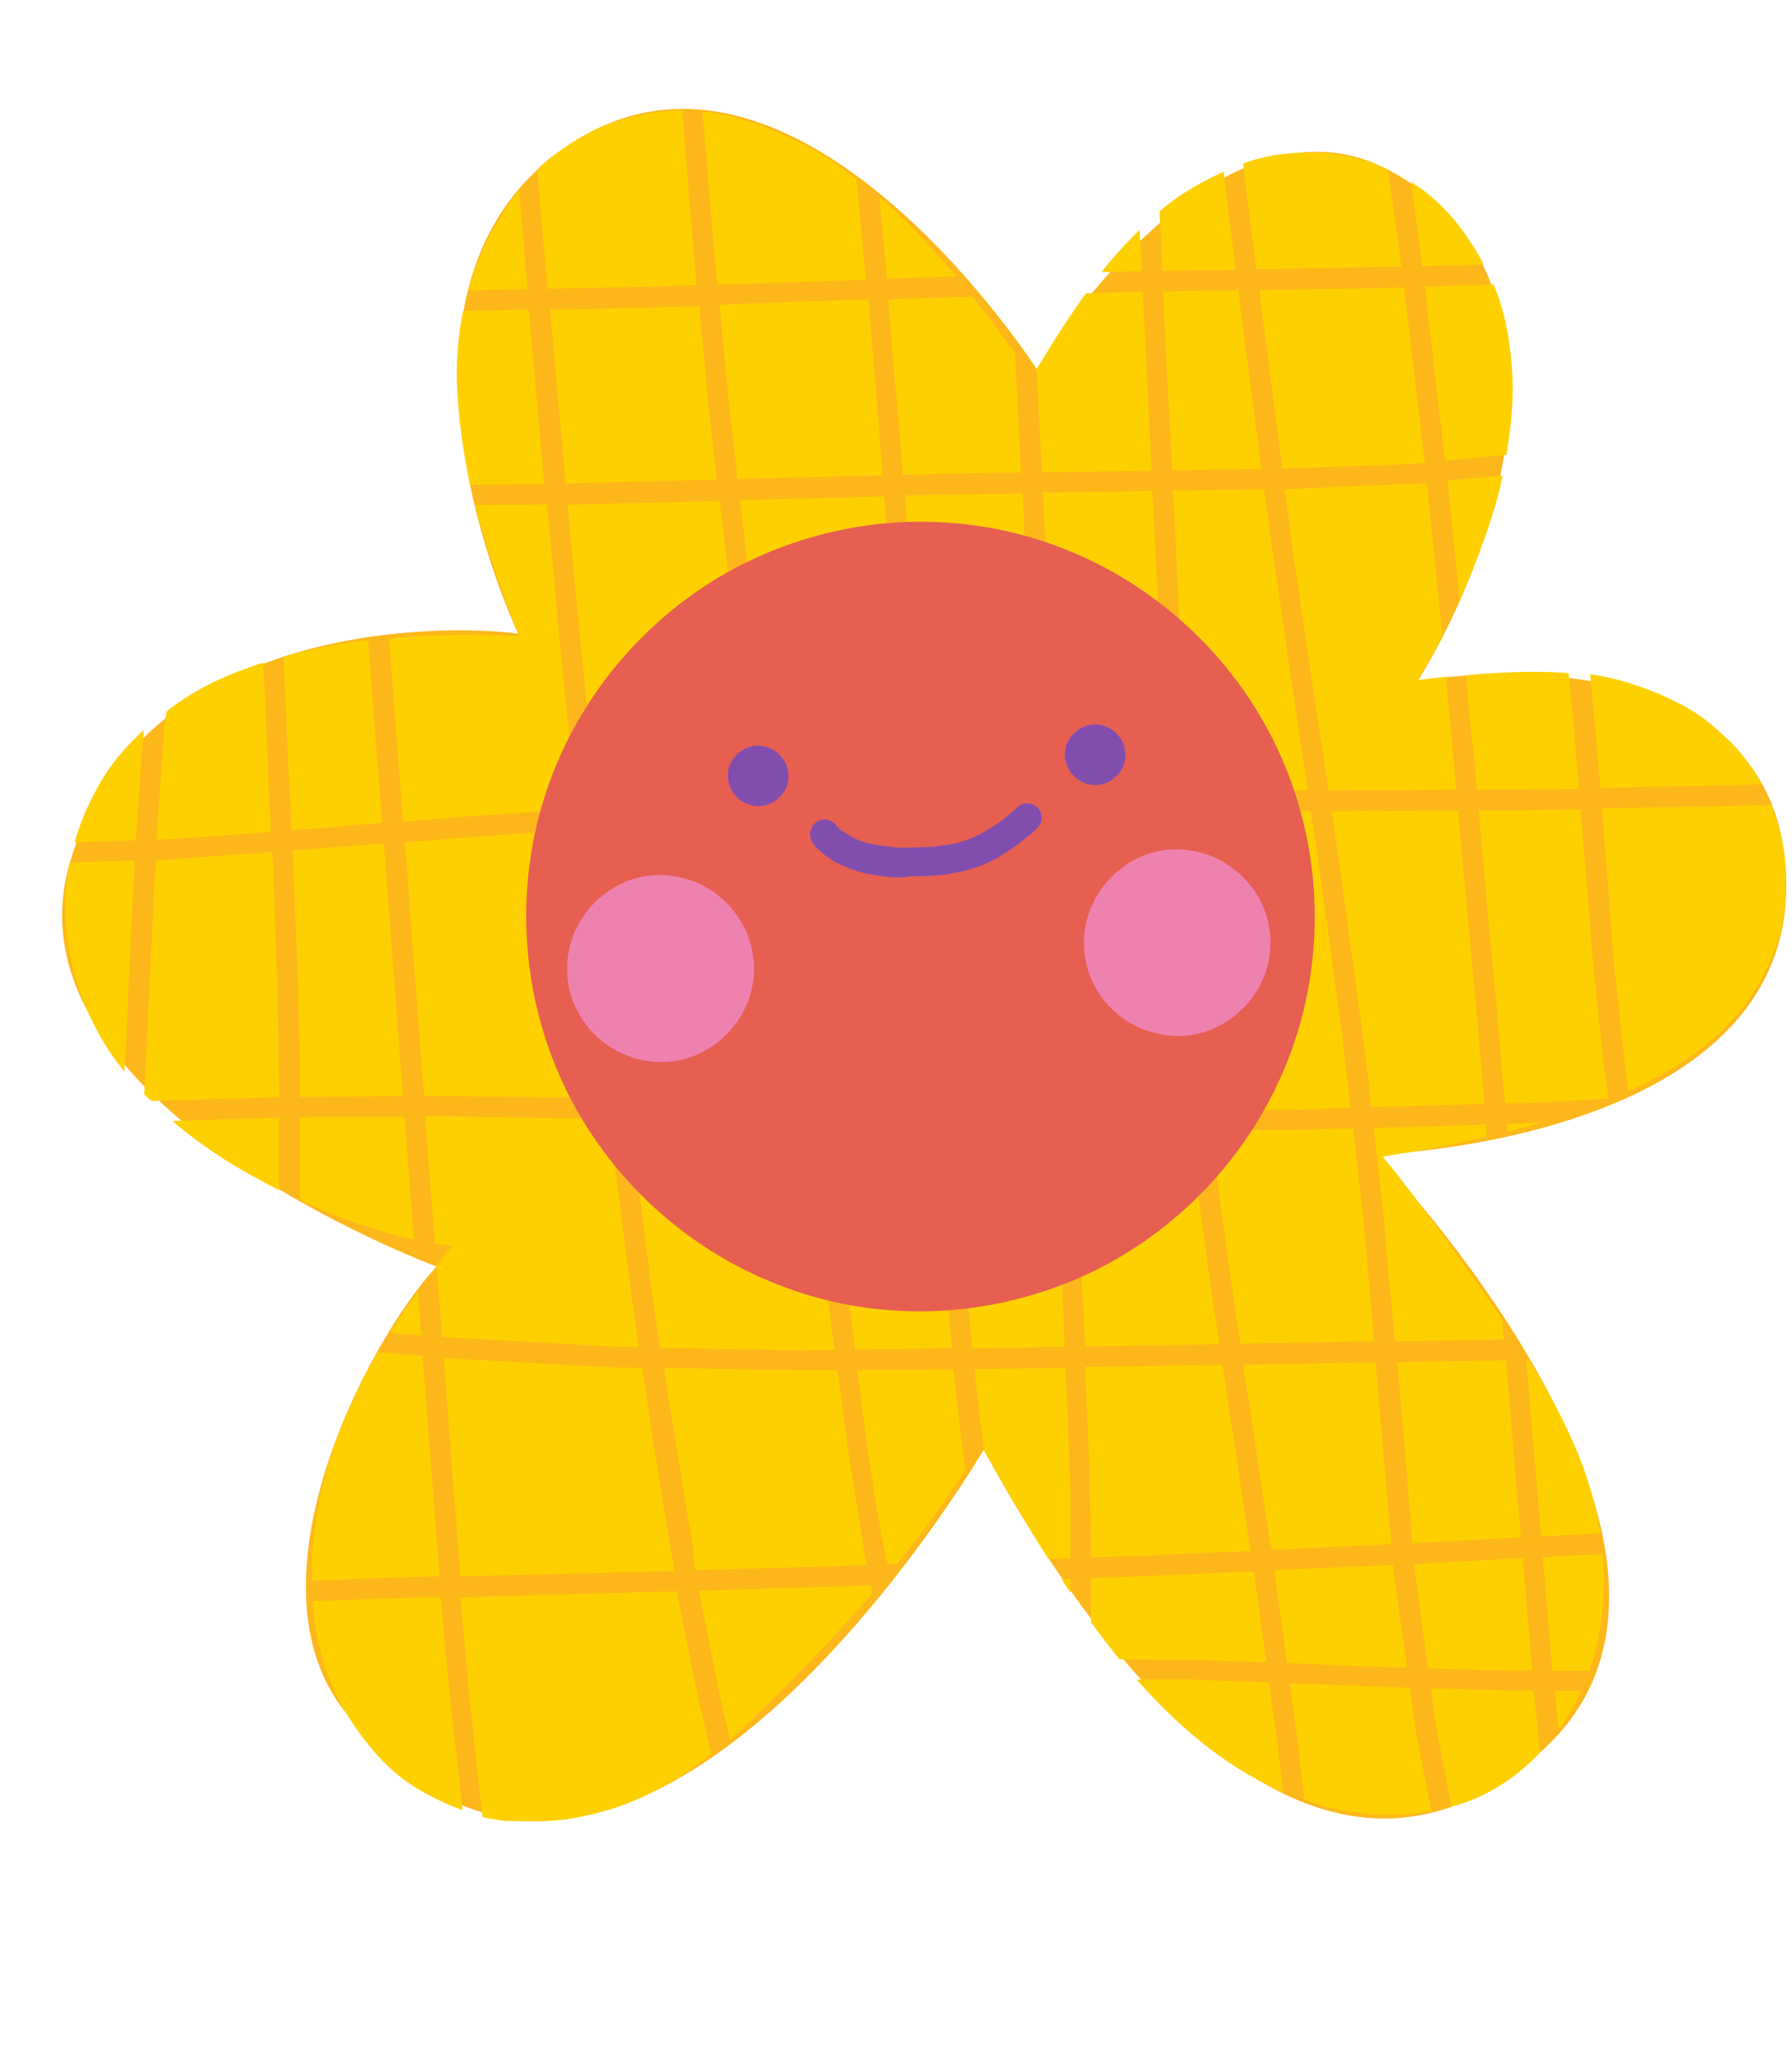 <?xml version="1.0" encoding="UTF-8"?><svg xmlns="http://www.w3.org/2000/svg" xmlns:xlink="http://www.w3.org/1999/xlink" height="497.0" preserveAspectRatio="xMidYMid meet" version="1.0" viewBox="-15.0 -26.3 432.3 497.0" width="432.3" zoomAndPan="magnify"><g id="change1_1"><path d="M110,126.5c0,0-40.4-84.8,13.7-118.8s111.4,55,111.4,55s42.5-70.4,84.9-48s32.9,80.8,7.1,123.1 c0,0,87.4-14.6,88.8,48.2c1.4,62.8-98.8,66.1-98.8,66.1s93.1,96.9,39.4,144.2s-105.9-21-134.2-73c0,0-86.3,147.4-153.8,63.5 c-25.2-31.3,4.7-89.1,21.8-107.7c0,0-105.3-39-88.5-97.2S91.7,124,110,126.5z" fill="#FDB71A"/></g><g id="change2_1"><path d="M348.6,244.7c0.8,0,1.7-0.1,2.5-0.1c1.6-0.1,3.3-0.1,4.9-0.2c0.3,0,0.5,0,0.8,0c-2.7,0.8-5.3,1.5-8,2.2 C348.7,246,348.6,245.3,348.6,244.7z M366.9,174.7c-0.2-2-0.3-3.9-0.5-5.9c0,0,0,0,0,0L366.9,174.7z M243.3,357.8c0-1.1,0-2.3,0-3.4 c-0.7,0-1.5,0.1-2.2,0.1C241.8,355.6,242.5,356.7,243.3,357.8z M236.3,188.2c-0.3-6.1-0.6-12.2-0.9-18.4c0,0,0,0,0,0 C235.7,175.9,236,182,236.3,188.2z M150.3,9.3c-0.2-3-0.5-6-0.7-9.1c0,0,0,0-0.1,0C149.8,3.3,150,6.3,150.3,9.3z M86.6,295.7 c-0.3-3.5-0.5-7.1-0.8-10.6c-2.3,3.2-4.6,6.6-6.7,10C81.6,295.3,84.1,295.5,86.6,295.7z M128.9,168.3c1.4-0.1,2.8-0.2,4.2-0.3 l13-0.6l12.3-0.6l5-0.2l5.3-0.3c-1-6.5-2-12.9-3-19.4c-0.4-2.5-0.7-5-1.1-7.4l-0.4-2.9l-1.6-11.4l-1.6-11.4l-0.4-2.8l-0.4-2.8 c-0.1-0.8-0.2-1.7-0.3-2.5c0-0.4-0.1-0.8-0.1-1.2c-0.4-3.3-0.8-6.7-1.2-10c-12.2,0.3-24.4,0.6-36.7,0.9c2.1,22.3,4.2,44.2,5.9,60.8 C128,160.1,128.4,164.2,128.9,168.3C128.9,168.3,128.9,168.3,128.9,168.3z M98.5,90.6l5.5-0.1c1.2,0,2.4,0,3.6,0 c2.7,0,5.4,0,8.1-0.1l0.3,0l0.3,0c-0.3-2.9-0.5-5.8-0.8-8.8l-1.2-13.5l-1.2-13.5l-0.3-3.2l-0.3-3.1l-3.7,0.1l-3.7,0.1 c-1.5,0-3.1,0.1-4.6,0.1c-1.3,0-2.6,0.1-3.8,0.1C95.4,55,95,61.4,95.3,67.8C95.7,75.3,96.7,82.7,98.5,90.6 C98.5,90.6,98.5,90.6,98.5,90.6z M121.3,90.3l7.2-0.2l7-0.2c7.5-0.2,14.9-0.4,22.4-0.6l-0.4-3.6l-0.4-3.6c-0.1-1.2-0.3-2.4-0.4-3.6 c-0.3-2.7-0.7-5.4-0.9-8.1l-0.9-9.5l-0.9-9.8c-0.1-1.2-0.2-2.4-0.3-3.6c-6.7,0.2-12.3,0.4-17.5,0.5l-18.1,0.4l-0.4,0 c1.2,13,2.3,25.9,3.5,38.9l0.1,1.6L121.3,90.3C121.3,90.3,121.3,90.3,121.3,90.3z M117.1,43.3l25.8-0.5c1.1,0,2.1-0.1,3.2-0.1 l1.6-0.1c1.8-0.1,3.6-0.1,5.4-0.2l-0.1-0.6c-0.2-2.3-0.4-4.6-0.6-6.9c-0.3-3.4-0.6-6.9-0.9-10.3c-0.1-1.7-0.3-3.3-0.4-5 c-0.5-6.4-1-12.8-1.6-19.3c-2.6,0-5.3,0.2-7.8,0.7c-4,0.8-8.8,1.8-13.2,4c-3.9,1.9-7.1,4-10.9,6.9c-1,0.8-2,1.7-3,2.6l0,0.4 l1.1,12.7c0.2,1.8,0.3,3.7,0.5,5.5C116.5,36.5,116.8,39.9,117.1,43.3C117.1,43.3,117.1,43.3,117.1,43.3z M98,43.7l1.4,0l12.8-0.3 l0-0.2l0-0.2l-1.8-21.6l-0.2-1.8c-2.3,2.9-4.4,6.2-6.4,9.7C101.3,33.8,99.4,38.6,98,43.7C97.9,43.7,97.9,43.7,98,43.7 C97.9,43.7,97.9,43.7,98,43.7z M158.1,42.3c1.1,0,2.2-0.1,3.3-0.1l0.9,0c9.3-0.3,18.6-0.6,27.8-0.9c1.3,0,2.5-0.1,3.8-0.1l-0.4-3.8 c-0.1-1.6-0.3-3.1-0.4-4.7c-0.5-5.2-1-10.5-1.5-15.8c-3.2-2.4-6.6-5-10.2-7c-9.6-5.3-18.6-8.4-26.9-9.3l1,12.1 c0.6,7.2,1.2,14.4,1.8,21.6C157.5,36.9,157.8,39.6,158.1,42.3C158.1,42.2,158.1,42.3,158.1,42.3z M162.9,89.2 c11.7-0.3,23.3-0.6,35-0.9l-0.3-4c-0.6-8.3-1.3-16.7-2-24.8c-0.3-4.1-0.7-8.2-1-12.4l-0.1-1.2c-5.2,0.2-10.3,0.3-15.5,0.5 c-3.4,0.1-6.8,0.2-10.2,0.4c-3.4,0.1-6.8,0.2-10.2,0.4l1,10.7l1,10.7c0.2,2.6,0.6,5.3,0.9,7.8l0.3,2.3l0.6,5.3L162.9,89.2 C162.9,89.2,162.9,89.2,162.9,89.2z M173.6,166.1l0.3,0l0.3,0c1,0,1.9-0.1,2.9-0.1c8.9-0.2,17.7-0.4,26.6-0.6l-0.3-4.4l-0.3-4.4 l-2.4-31.6l-2.4-31.6c0,0-0.1,0-0.1,0c-11.6,0.3-23.1,0.6-34.7,0.9l0.4,3.1l0.4,3.5l0.1,0.7c0.1,0.6,0.1,1.2,0.2,2l0,0.1 c0.2,1.4,0.3,2.9,0.5,4.3l0.8,6l0.7,5.2c0.9,6.7,1.9,13.3,2.8,20c0.2,1.7,0.5,3.5,0.7,5.2l0,0l0-0.1l0,0.1l0-0.1l0,0.3l3,19 L173.6,166.1C173.5,166,173.6,166.1,173.6,166.1z M131.5,238.5C131.5,238.5,131.5,238.5,131.5,238.5 C131.5,238.5,131.5,238.4,131.5,238.5c-0.4-4-0.9-7.9-1.3-11.8c-1.2-10.6-2.4-21.5-3.5-31.9l-0.7-6.5c-0.5-4.9-1-9.7-1.5-14.6 l-5.2,0.4l-10,0.7l-5.5,0.4c-4.4,0.3-8.8,0.6-13.1,1l-8,0.6c0.4,5,0.8,9.9,1.1,14.9l0,0.1c1.2,15.4,2.3,30.8,3.5,46.2l1.3,0 c1.1,0,2.3,0,3.4,0c0.6,0,1.1,0,1.7,0c2.2,0,4.4,0.1,6.7,0.1l3.4,0l0.6,0C113.3,238.2,122.4,238.4,131.5,238.5z M57.3,238.2 l12.5-0.1l12.4-0.1c-0.9-11.9-1.8-23.9-2.7-35.8c-0.6-8.4-1.3-16.7-1.9-25.1l-8,0.6l-8,0.6c-2,0.2-4,0.3-6,0.5l0.1,1.2l0,1.1 c0.2,5,0.4,10,0.6,15c0.1,2.5,0.2,5,0.3,7.5c0,0.7,0.1,1.5,0.1,2.2c0.1,1.5,0.1,3.1,0.2,4.6l0.1,4.9l0.1,4.9l0.2,7.2l0.1,7.4l0,1.6 L57.3,238.2C57.3,238.2,57.3,238.2,57.3,238.2z M21.5,239.2c0.2,0,0.4,0,0.6,0c1.9-0.1,3.9-0.2,5.8-0.2c0.7,0,1.4,0,2.1-0.1 c5.9-0.2,11.8-0.3,17.7-0.5c0.9,0,1.7-0.1,2.6-0.1l2.1-0.1l-0.2-10.4l-0.2-10.3c0-0.8,0-1.5,0-2.3c0-1.5,0-3-0.1-4.5l-0.4-9.9 c-0.1-2.2-0.2-4.4-0.2-6.7c-0.2-4.5-0.3-8.9-0.5-13.4c0-0.5,0-1-0.1-1.5l-0.4,0c-2,0.1-4,0.3-6,0.4l-8.2,0.6l-8.2,0.6l-5.3,0.4 c-0.1,1.7-0.2,3.4-0.3,5.2c-0.2,4.1-0.4,8.2-0.6,12.2c-0.1,2-0.2,3.9-0.3,5.9c-0.2,3.6-0.3,7.2-0.5,10.8l-0.3,5.5 c-0.3,5.6-0.5,11.2-0.8,16.8C20.3,238.1,20.9,238.6,21.5,239.2C21.5,239.2,21.5,239.2,21.5,239.2z M15,232.1 C15,232.1,15,232.1,15,232.1C15,232.1,15,232.1,15,232.1c0.1-1.7,0.2-3.3,0.3-5c0.2-3.8,0.4-7.6,0.5-11.4l0.2-4.8l0.1-1.2 c0.4-9.3,0.9-19,1.4-28.5c-5.2,0.1-10.5,0.3-15.7,0.5c-0.2,1.3-0.5,2.5-0.6,3.8c-0.7,5-0.6,10.1,0.2,15.3 C3,212.2,7.8,223.3,15,232.1L15,232.1C15,232.1,15,232.1,15,232.1z M3,176.8l0.4,0c4.8-0.1,9.6-0.3,14.4-0.5c0.2-3.9,0.4-8,0.8-12 c0.1-1.5,0.2-3,0.3-4.5c0.2-3.3,0.5-6.7,0.8-10.1c-3.8,3.5-6.9,7-9.4,10.9C7.1,165.7,4.6,171.1,3,176.8C3,176.8,3,176.8,3,176.8 C3,176.8,3,176.8,3,176.8z M22.8,176.2l3.6-0.2c8-0.5,16-1.1,23.9-1.7c-0.3-6.3-0.5-12.5-0.8-18.8c-0.3-7.3-0.6-14.7-1-22 c-8.6,2.7-15.7,6.1-21.7,10.5c-0.5,0.4-1,0.8-1.6,1.2c0,0.2,0,0.3-0.1,0.5l-0.2,1.4c-0.2,1.4-0.3,2.9-0.4,4.3l-0.4,5.4l-0.4,5.4 l-0.1,1.6c-0.1,1.4-0.2,2.8-0.3,4.2C23.1,170.8,23,173.5,22.8,176.2C22.8,176.2,22.8,176.2,22.8,176.2 C22.8,176.2,22.8,176.2,22.8,176.2z M55.3,173.9c2.6-0.2,5.3-0.4,7.9-0.6l7-0.6l7-0.6l-0.9-11.3l-0.9-11.3l-0.8-11.1l-0.8-10.3 c-3.4,0.3-6.4,0.8-9.1,1.3c-4.4,0.9-8,1.7-11.3,2.6c0.4,8.5,0.8,16.9,1.1,25.4C54.8,163,55.1,168.4,55.3,173.9 C55.3,173.9,55.3,173.9,55.3,173.9C55.3,173.9,55.3,173.9,55.3,173.9z M82.2,171.8l4.2-0.3l4.5-0.4c4.6-0.4,9.2-0.7,13.9-1l6.6-0.5 l4.3-0.3l4-0.3l4.3-0.3l-0.8-7.9c-0.3-3.5-0.7-7-1-10.5c-0.9-8.8-1.7-17.5-2.6-26.3l-0.2-2.6l-0.7-7.7c-0.5-4.9-0.9-9.7-1.4-14.6 l-0.4-3.8c-2.6,0.1-5.1,0.1-7.7,0.1l-1.9,0c-2.2,0-4.5,0-6.8,0.1c-0.3,0-0.5,0-0.8,0c0,0,0,0,0,0c0,0,0,0,0,0 c0.4,1.5,0.8,2.9,1.2,4.4c2.1,7.6,4.8,15.1,6.9,20.8c0.8,2,1.5,4,2.3,5.8c0.1,0.2,0.2,0.4,0.3,0.6c-4.3-0.2-8.3-0.3-12.1-0.3 c-4.6,0-8.9,0.1-13.2,0.4l-1.8,0.1c-1.5,0.1-2.9,0.2-4.4,0.3l0.2,3l0.2,3l1.9,24.6l1,13.3L82.2,171.8L82.2,171.8 C82.2,171.8,82.2,171.8,82.2,171.8z M84.8,272.6C84.8,272.6,84.8,272.6,84.8,272.6C84.8,272.6,84.8,272.6,84.8,272.6l-0.4-6.1 l-0.5-6c-0.4-5.8-0.9-11.7-1.3-17.5l-8.7,0l-8.6,0c-2.6,0-5.3,0-7.9,0.1c0,6.7,0,13.3,0,20c6.6,3.1,13.4,5.6,20,7.6 C79.8,271.4,82.3,272.1,84.8,272.6C84.8,272.6,84.8,272.6,84.8,272.6z M52.3,260.7L52.3,260.7C52.3,260.7,52.3,260.7,52.3,260.7 c0-3.8,0-7.5,0-11.3l0-3.1l0-3.1l-12.9,0.4L26.6,244c3.9,3.4,8.2,6.5,12.9,9.5C43.7,256.1,48,258.5,52.3,260.7L52.3,260.7z M139.1,298.4C139.1,298.4,139.1,298.4,139.1,298.4C139.2,298.4,139.2,298.4,139.1,298.4c-0.7-5-1.4-9.9-2.1-14.9 c-0.2-1.1-0.3-2.2-0.4-3.2l-0.2-1.3l-1.6-12.7c-0.2-1.6-0.4-3.2-0.6-4.7c-0.5-3.7-1-7.5-1.4-11.3l-0.4-3.4l-0.4-3.4l-13.9-0.2 l-13.9-0.2l-5.3-0.1l-5.3-0.1c-0.6,0-1.1,0-1.7,0c-1.1,0-2.2,0-3.4,0l-1,0l0.1,1l0.1,1l2.2,28.6c1.4,0.2,2.8,0.5,4.2,0.6 c-1.3,1.6-2.6,3.2-3.8,4.8l1.3,16.5l0.1,0.6l0.7,0.1l0.7,0.1l11,0.6l11,0.6l7.2,0.4l7.1,0.4c0.6,0,1.2,0.1,1.7,0.1 c1.2,0.1,2.3,0.1,3.5,0.2l2.3,0L139.1,298.4z M60.2,354.9l9.5-0.4l9.5-0.4c3.9-0.1,7.9-0.2,11.9-0.3l-0.4-4.5 c-0.2-2.2-0.4-4.5-0.5-6.7c-0.6-6.9-1.1-13.8-1.6-20.7l-0.4-4.7c-0.4-5.5-0.8-11-1.3-16.6l-5.2-0.4l-5.6-0.5 c-0.9,1.5-1.7,3.1-2.5,4.6c-3.8,7.4-6.7,14.1-8.8,20.7C61.6,335.2,60,345.2,60.2,354.9C60.2,354.9,60.2,354.9,60.2,354.9 C60.2,354.9,60.2,354.9,60.2,354.9z M96.1,353.8c0.3,0,0.7,0,1.1,0l15.1-0.4c11.8-0.3,23.6-0.6,35.4-0.9l-1.1-6.5l-1.1-6.5 c-0.2-1.4-0.5-2.8-0.7-4.2l-0.1-0.8l-2.1-13.1c-0.7-4.7-1.5-9.7-2.2-14.7c-0.2-1.1-0.3-2.1-0.5-3.2c-0.8,0-1.6,0-2.5,0l-0.8,0 c-1,0-2.1,0-3.1-0.1c-8.3-0.4-16.7-0.8-25-1.3l-1.2-0.1c-4.1-0.2-8.2-0.4-12.2-0.6c-1-0.1-2-0.1-3-0.2 C93.4,319.8,94.7,336.7,96.1,353.8C96.1,353.8,96.1,353.8,96.1,353.8z M96.6,410.2C96.7,410.2,96.7,410.2,96.6,410.2 C96.7,410.2,96.7,410.2,96.6,410.2c-0.4-3.6-0.8-7.3-1.2-10.9l-0.9-7.8l-0.9-7.8c-0.1-1.1-0.2-2.2-0.3-3.3c-0.1-0.6-0.1-1.2-0.2-1.9 c-0.3-3.3-0.6-6.6-0.9-9.9c-0.3-3.3-0.6-6.5-0.9-9.8c-4.3,0.1-9.5,0.2-14.5,0.4c-5.5,0.2-11,0.4-16.5,0.6c0.1,1.2,0.2,2.5,0.4,3.8 c0.8,6.1,2.8,15,7.7,23c5.3,8.7,11.3,15,17.8,18.7C89.8,407.4,93.3,409,96.6,410.2C96.6,410.2,96.6,410.2,96.6,410.2z M113.7,412.9 c2.3,0,4.5-0.1,7-0.4c2.9-0.3,5.9-1,8.7-1.7l0.3-0.1c5.6-1.4,11.5-3.9,18-7.7c2.6-1.6,5.1-3.5,7.5-5.3l1.4-1.1l-0.8-3.3 c-1-4.3-2.1-8.8-3-13.3l-2.2-10.9l-0.4-1.8l-0.3-1.4c-0.3-1.4-0.6-2.9-0.8-4.3l-0.4-2.1l-0.4-2.1l-1.9,0.1l-1.9,0l-21.9,0.6 l-21.3,0.6l-2.6,0.1l-2.6,0.1c0.6,6.8,1.2,13.7,1.8,20.4l0.4,4.1c0.1,1.2,0.2,2.3,0.4,3.5c0.1,0.6,0.1,1.2,0.2,1.8l0.5,4.8l0.5,4.8 c0.4,3.3,0.7,6.6,1.1,9.9l0.4,3.3l0,0.2l0,0.2c2,0.4,3.9,0.7,5.8,0.9C109.9,412.8,111.8,412.9,113.7,412.9z M152.7,352.3 c9.6-0.3,19.1-0.5,28.7-0.8l12.7-0.4c-0.3-1.4-0.6-2.9-0.8-4.3l-0.1-0.7c-0.2-1.2-0.4-2.5-0.6-3.7l-0.2-1.4l-0.9-5.8l-0.9-5.8 l-0.3-1.5c-0.2-1.2-0.4-2.4-0.6-3.6l-1.3-10l-1.3-10l0-0.1l0-0.1c-1.9,0-3.8,0-5.7,0c-1.2,0-2.3,0-3.5,0l-13.8-0.2l-13.8-0.3 c-1.7,0-3.4-0.1-5.1-0.1l1,6.9l0.1,0.4l0.1,0.5l2.2,13.8l1.1,6.8c0.8,5.3,1.8,10.6,2.6,15.6C152.2,349.2,152.4,350.7,152.7,352.3 C152.7,352.3,152.7,352.3,152.7,352.3z M180.8,299.2c0.8,0,1.6,0,2.4,0c0.6,0,1.2,0,1.8,0c0.4,0,0.9,0,1.3,0 c-0.2-1.5-0.4-3.1-0.6-4.6l-0.4-3.1l-0.7-5.6c-0.4-3.8-0.9-7.5-1.3-11.3c-0.7-6.1-1.4-12.1-2.1-18.2l-0.4-3.3 c-0.3-2.7-0.6-5.4-1-8.1c-8.4-0.3-16.8-0.5-25.1-0.8c-1.7-0.1-3.4-0.1-5.1-0.2c-4.1-0.1-8.4-0.3-12.5-0.3c0.3,2.5,0.6,4.9,0.9,7.4 l2.7,21.6l0.2,1.9c0.5,4,1,8.1,1.6,12.2c0.6,4,1.1,7.9,1.7,11.9c11.9,0.2,23.7,0.4,35.6,0.7C180.1,299.2,180.4,299.2,180.8,299.2z M161,393.2C161,393.2,161,393.2,161,393.2c2.7-2.3,5.3-4.8,8.4-7.8c10-9.8,18.5-18.8,26-27.5c-0.1-0.6-0.2-1.2-0.3-1.8 c0,0,0-0.1,0-0.1c-3.1,0.1-6.2,0.2-9.2,0.3c-10.7,0.3-21.5,0.6-32.2,1c0.4,2.2,0.9,4.9,1.4,7.6l2.6,12.9c0.4,1.9,0.8,3.9,1.2,5.9 l1,4.3l1,4.3C160.8,392.5,160.9,392.8,161,393.2C161,393.2,161,393.2,161,393.2C161,393.2,161,393.2,161,393.2z M179.2,239.8 C179.2,239.8,179.2,239.8,179.2,239.8C179.2,239.8,179.2,239.8,179.2,239.8l-1.1-8.7c-0.7-5.5-1.4-10.9-2.2-16.4 c-1-6.3-1.9-12.7-2.8-19c-0.7-4.8-1.4-9.7-2.2-14.5c-0.4-2.9-0.9-5.9-1.4-8.8l-0.2-1.3l-3.3,0.2c-10.1,0.5-20.2,1-30.2,1.5 c-0.9,0-1.8,0.1-2.7,0.1l-0.1,0l-3.6,0.3c0.2,2.1,0.4,4.2,0.6,6.4c0.3,3.4,0.7,6.8,1.1,10.2l0.5,4.1c1.7,15.6,3,27.6,4.3,38.8 c0.2,1.9,0.4,3.8,0.7,5.8c4.4,0.1,8.8,0.2,13.1,0.4c1.5,0.1,3,0.1,4.5,0.2C162.4,239.3,170.8,239.6,179.2,239.8z M209.5,240.7 C209.5,240.7,209.5,240.7,209.5,240.7C209.5,240.7,209.5,240.7,209.5,240.7l0-0.5c-0.3-3.7-0.6-7.3-0.9-11 c-1.5-19.6-3-39.3-4.5-58.9l-23,0.5l-1.6,0c-1.2,0-2.4,0-3.6,0.1l-0.8,0l-0.8,0.1l0,0.1l1.3,8.1c1.2,7.4,2.3,14.9,3.3,22.1 c0.5,3.6,1.1,7.2,1.6,10.8c0.4,2.8,0.8,5.6,1.1,8.4l0.4,3.1c0.7,5.5,1.4,10.9,2.2,16.4l1.3,0l1.4,0c4.1,0.1,8.1,0.2,12.2,0.3 l4.3,0.1C205.5,240.6,207.5,240.6,209.5,240.7z M239,241.4C239,241.4,239,241.4,239,241.4C239,241.4,239,241.4,239,241.4l-0.4-9.3 l-0.4-8.8l0-0.1c-0.9-17.8-1.8-35.6-2.7-53.4l-8.8,0.1c-4.2,0-8.7,0.1-14.6,0.2l-2.9,0.1c0.8,10.1,1.5,20.3,2.3,30.4 c1,13.1,2,26.1,3,39.2c0,0.4,0.1,0.7,0.1,1.1l7.6,0.2c5.1,0.1,10.3,0.2,15.4,0.4C238,241.3,238.5,241.4,239,241.4L239,241.4z M208.7,165.2l1.4,0c4-0.1,8.1-0.2,12.1-0.2l6.5,0l6.5-0.1c0-0.2,0-0.3,0-0.5l-2-40.5l-1-20.8c-0.2-3.5-0.3-6.9-0.5-10.4 c-6.7,0.1-13.5,0.2-20.2,0.3c-2.7,0-5.5,0.1-8.2,0.2l2.5,32.4c0.7,8.9,1.4,17.8,2,26.7L208.7,165.2 C208.7,165.2,208.7,165.2,208.7,165.2z M202.8,88.2l3.8-0.1l3.7-0.1c3.4-0.1,6.9-0.1,10.3-0.2c1.9,0,3.7-0.1,5.6-0.1l2.7,0l2.4,0 c-0.5-9.6-1-19.1-1.4-28.7c-3.2-4.6-6.7-9.2-10.4-13.8c-6.7,0.2-13.4,0.5-20.2,0.7c0.2,2.5,0.4,5.1,0.6,7.6l0.8,10 C201.5,71.7,202.2,80,202.8,88.2C202.8,88.2,202.8,88.2,202.8,88.2z M199,40.9c3.7-0.1,7.5-0.3,11.2-0.4l5.4-0.2 c-2.2-2.7-4.7-5.4-7.2-8.2c-3.5-3.8-7.3-7.5-11.3-10.9l0.4,4C198,30.4,198.5,35.7,199,40.9C199,40.9,199,40.9,199,40.9z M236.4,87.6 l7.3-0.1l7.2-0.1l6-0.1l5.9-0.1c-0.5-9.6-0.9-19.1-1.4-28.7l-0.7-14.4c-4.5,0.1-8.9,0.2-13.4,0.3l-0.3,0c-4.2,5.8-8.2,12-11.9,18.4 c0.4,7.3,0.7,14.6,1.1,21.9l0.1,1.5L236.4,87.6C236.3,87.6,236.3,87.6,236.4,87.6z M250.8,39.3c3.2-0.1,6.4-0.1,9.6-0.2l-0.2-5 l-0.3-5c-2.3,2.3-5.4,5.5-8.3,9.1l-0.4,0.5L250.8,39.3C250.8,39.3,250.8,39.3,250.8,39.3C250.8,39.3,250.8,39.3,250.8,39.3z M265.4,39l0.3,0c4.4-0.1,8.8-0.2,13.1-0.2l2,0l2.3-0.1c-0.7-5.2-1.3-10.5-2-15.7c-0.3-2.3-0.6-4.8-0.9-7.9c-2.3,1-4.6,2.2-7.2,3.7 c-2.9,1.7-5.7,3.6-8.3,5.9l0.2,3.6l0.2,3.4l0.2,3.7L265.4,39C265.4,39,265.4,39,265.4,39z M267.8,87.1l19.1-0.3l1.2,0l1.2,0 c-2.1-15.9-3.9-30-5.6-43.1c-6,0.1-12.1,0.2-18.1,0.3l1,21L267.8,87.1C267.8,87.1,267.8,87.1,267.8,87.1z M288.1,38.6 c7.3-0.1,14.7-0.2,22-0.4l12.2-0.2c0.3,0,0.5,0,0.8,0l-0.1-0.6l-0.1-0.7c-0.1-1.2-0.3-2.4-0.5-3.5l-0.2-1.6l-1-7.2l-1-7.2 c-0.1-0.8-0.2-1.6-0.3-2.5c-2.7-1.3-5.1-2.2-7.5-2.8c-4-1-7.8-1.4-11.9-1.4c-1.8,0-3.7,0.1-5.6,0.3c-3.3,0.3-6.5,1.1-10,2.3 c0.2,1.8,0.4,3.6,0.6,5.4C286.4,25.2,287.2,31.9,288.1,38.6C288.1,38.6,288.1,38.6,288.1,38.6z M294.3,86.7c0.3,0,0.6,0,0.9,0 c0.4,0,0.9,0,1.3-0.1l0.6,0l3.1-0.1l3.1-0.1l8.3-0.3c5.5-0.2,11-0.4,16.5-0.7l0.6-0.1l-0.1-0.9l-0.1-0.9c-1.1-9-2.1-18-3.2-27 L323.7,43c-3.1,0.1-6.3,0.1-9.4,0.2l-3.4,0.1c-7.4,0.1-14.7,0.2-22.1,0.4c1.7,13,3.4,26.5,5.2,40.1l0.2,1.6L294.3,86.7 C294.3,86.7,294.3,86.7,294.3,86.7z M328.1,37.9c2.4-0.1,4.9-0.1,7.3-0.2c1.6-0.1,3.2-0.1,4.9-0.2l1.3,0l1.3-0.1 c-4.8-9-10.7-15.7-17.5-19.8c0.8,5.9,1.6,11.9,2.4,17.8C327.9,36.3,328,37.1,328.1,37.9C328.1,37.9,328.1,37.9,328.1,37.9z M333.7,84.8l0.8-0.1l8.2-0.8l2.3-0.2c1.1-0.1,2.3-0.2,3.4-0.3c0.8-4.9,1.7-11.3,1.5-17.8c-0.4-9.6-1.9-17-4.6-23.3l-16.6,0.5 l0.1,1.2c0.5,4.1,1,8.2,1.5,12.4l1.5,13l1.5,12.9C333.5,83.1,333.6,84,333.7,84.8C333.7,84.8,333.7,84.8,333.7,84.8z M305.5,164.3 l15.4-0.1l15.4-0.1l-1.2-13.1l-1.2-13.1c0-0.3-0.1-0.6-0.1-1c-2.2,0.2-4.5,0.5-6.7,0.8c2.3-4,4.2-7.3,5.7-10.6c0,0,0-0.1,0.1-0.1 c0-0.1,0-0.3,0-0.4c-1.2-12.1-2.5-24.3-3.7-36.4c-0.7,0.1-1.4,0.1-2.1,0.1c-7.8,0.3-15.6,0.6-23.4,1l-1.8,0.1 c-2.3,0.1-4.7,0.2-7,0.3l0.5,3.4c0.3,2.1,0.6,4.3,0.8,6.4c0.4,3.3,0.9,6.6,1.4,9.8c0.2,1.7,0.5,3.3,0.7,5l0.3,1.8 c1.4,9.6,2.8,19.4,4.3,29.2C303.8,152.9,304.7,158.6,305.5,164.3C305.5,164.3,305.5,164.3,305.5,164.3z M271.6,164.5l12.6-0.1 l12.6-0.1c1.2,0,2.5,0,3.7,0l-0.6-3.9l-0.6-3.9c-1.8-11.9-3.2-21.6-4.5-30.5c-1-7.2-2.1-14.3-3.1-21.5c-0.4-2.8-0.8-5.7-1.2-8.5 l-0.4-2.7l-0.1-0.8l-0.1-0.8l-7,0.1l-15,0.2l0.1,1.2l0.1,1.2l1.6,32.5l1.7,34.2C271.5,162.4,271.6,163.5,271.6,164.5 C271.6,164.5,271.6,164.5,271.6,164.5z M240.2,164.8c3.5,0,6.9,0,10.5-0.1l15.9-0.1c-0.2-3.2-0.3-6.4-0.5-9.6l-0.5-10.4 c-0.3-6.9-0.7-13.7-1-20.6c-0.5-10.6-1.1-21.2-1.6-31.9l-13.2,0.2l-13.2,0.2c0.8,16,1.6,32.1,2.4,48.1l0.6,12L240.2,164.8 C240.2,164.8,240.2,164.8,240.2,164.8z M337.1,118.4C337.1,118.4,337.1,118.4,337.1,118.4c1.8-3.8,3.2-7.3,4.5-10.7 c2.1-5.6,4.5-12.3,5.9-19.3l-3.7,0.3c-3.2,0.3-6.4,0.6-9.6,0.9l0.6,5.6l0.6,5.6L337.1,118.4C337.1,118.4,337.1,118.4,337.1,118.4z M341.3,164.1l0.8,0l0.8,0l3.3,0c4,0,8.1,0,12.1-0.1c2.5,0,5-0.1,7.6-0.1c-0.3-4.2-0.7-8.7-1.1-13.2l-0.1-1.3l-1.3-13.4 c-2.7-0.2-5.5-0.3-8.4-0.3c-5.1,0-10.4,0.3-16.3,0.8c0.1,1.6,0.3,3.2,0.4,4.9c0.1,1.6,0.3,3.2,0.4,4.9 C340.2,152.2,340.8,158.1,341.3,164.1C341.3,164.1,341.3,164.1,341.3,164.1z M371.1,163.7l9.1-0.2l9-0.2l2,0c4.3-0.1,8.7-0.2,13-0.3 c1.9-0.1,3.9-0.1,5.8-0.2c-1.3-2.2-2.6-4.2-3.3-5.1c-1-1.5-2.5-3.4-4.1-5c-3.3-3.1-6.8-6.3-10.9-8.5c-4.2-2.3-7.7-3.8-11.9-5.2 c-3.7-1.3-7.5-2.2-11.2-2.7l0.1,1.2l1.2,12.3C370.2,153.9,370.6,158.3,371.1,163.7C371,163.7,371,163.7,371.1,163.7z M377.8,236.8 L377.8,236.8c11.2-5,19.5-10.8,25.4-17.6c1.3-1.5,3.1-3.6,4.6-5.9c2.3-3.5,3-5.2,4.5-8.7l0.4-0.9c2.1-4.7,3.1-10.5,3.2-17.7 c0-2.3-0.2-4.8-0.6-7.4c-0.7-4.1-1.9-7.5-3-10.9c-0.7,0-1.4,0.1-2.2,0.1v0l-0.1,0c-4.8,0.2-9.7,0.3-14.6,0.4 c-7.8,0.1-15.7,0.3-23.5,0.4l-0.4,0l0.5,6.9c0.2,2.9,0.4,5.7,0.7,8.6l0.1,1.7l1.6,20.6c0,0.6,0.1,1.1,0.2,1.7l0.1,0.9 c0.2,2.2,0.4,4.3,0.7,6.5l0.6,5.5l0.6,5.5h0l0,0.1C376.9,230,377.3,233.4,377.8,236.8C377.8,236.8,377.8,236.8,377.8,236.8 L377.8,236.8z M348.1,239.7l1.3,0l1.3,0c0.6,0,1.2,0,1.8,0c1.2,0,2.3-0.1,3.5-0.1l8.5-0.5l8.5-0.5c-0.3-2-0.5-4-0.8-6l-0.2-1.3 c-0.2-1.4-0.4-2.8-0.5-4.2l-0.2-1.9l-1.9-18.3c-0.2-1.9-0.3-3.9-0.5-5.8c-0.1-1-0.1-2-0.2-3c-0.4-4.4-0.7-8.8-1.1-13.2l-0.7-8.6 l-0.6-7.4c-0.7,0-1.4,0-2.1,0c-5,0.1-9.9,0.2-14.7,0.2l-3.9,0l-3.9,0l0.2,2.3l0.2,2.3c0.9,9.9,1.8,19.8,2.7,29.7l1.3,13.8 c0.5,5.1,0.9,10.2,1.3,15.3C347.7,234.8,347.9,237.3,348.1,239.7C348.1,239.7,348.1,239.7,348.1,239.7z M276.8,241.3l5.2,0l5.3,0 c3.4,0,6.8,0,10.2,0c1.1,0,2.2,0,3.3-0.1l1.4-0.1l8.6-0.3c-0.7-5.8-1.3-11.5-2-17.3c-1.2-8.8-2.4-17.6-3.6-26.4l-1.5-10.8 c-0.7-4.9-1.4-10.2-2.5-17l-9.8,0.1c-6.5,0-13.1,0.1-19.6,0.1c0.2,4.7,0.5,9.3,0.7,14c0.2,3.2,0.4,6.3,0.5,9.5l0.2,2.6l0.6,10.6 l0.6,10.6c0.1,1,0.1,2,0.2,2.9c0.3,3.2,0.6,6.3,0.9,9.5C276.1,233.3,276.4,237.3,276.8,241.3C276.8,241.3,276.8,241.3,276.8,241.3z M244,241.5l4.2,0l4.2,0l9.7,0l9.7-0.1l-1-10.1l-1-10.1l-0.1-0.9c-0.1-0.8-0.2-1.6-0.2-2.4l-0.2-3.9l-0.2-3.9l-1.3-22.2 c-0.2-3.1-0.3-6.1-0.5-9.2l-0.1-2.9l-0.2-3.1l-0.2-3.1l-26.5,0.2l1.6,32.1l1,19.8L244,241.5C244,241.4,244,241.5,244,241.5z M246.8,298.4l11.1-0.2l10.9-0.2l5.2-0.1l5.2-0.1c-0.5-3.2-1-6.3-1.5-9.5c-0.4-2.8-0.8-5.8-1.2-8.6l-0.4-2.8l-1.5-11.1l-1.5-11.1 c-0.4-2.7-0.6-5.5-0.9-8.3l-11.3,0l-8,0l-8.7,0c0.3,6.4,0.6,12.9,1,19.3l0.7,14.7l0.8,15.4C246.7,296.7,246.8,297.5,246.8,298.4 C246.8,298.4,246.8,298.4,246.8,298.4z M284.3,297.7c10.7-0.2,21.5-0.4,32.2-0.6l-0.9-10.1c-0.6-6.4-1.1-12.9-1.7-19.3 c-0.1-1.4-0.3-2.8-0.5-4.1c-0.1-0.7-0.2-1.3-0.2-2l-0.8-7.1l-0.9-8.1c0-0.2-0.1-0.4-0.1-0.6l-4.3,0.1l-4.5,0.1l-1.5,0.1 c-1.2,0-2.3,0.1-3.5,0.1l-4.9,0l-4.9,0l-5.3,0l-5.3,0l0.3,2.6l0.2,2.4c1,7.8,2.1,15.6,3.2,23.4l1.5,10.8c0.1,0.9,0.3,1.8,0.4,2.7 l0.2,1.3C283.4,292.3,283.8,295,284.3,297.7C284.2,297.7,284.3,297.7,284.3,297.7z M315.8,240.7l9.7-0.3l9.9-0.3l0.1,0 c2.5-0.1,5.1-0.2,7.6-0.2c-0.7-8.5-1.6-19-2.6-29.4l-0.9-10.1c-1-10.4-1.9-20.8-2.9-31.3l-9.2,0.1l-9.2,0.1l-2,0 c-3.3,0-6.7,0-10,0.1l0.2,1.3l0.3,2.2l0,0.1c0.4,2.4,0.7,4.9,1.1,7.3l2.7,19.9l2.8,20.3c0.3,2.3,0.6,4.6,0.9,7.1l0.2,1.5l0.7,5.8 L315.8,240.7C315.8,240.7,315.8,240.7,315.8,240.7z M219.6,298.8l7-0.1c3.6,0,7.2-0.1,10.9-0.2l1.1,0c1.1,0,2.2,0,3.3-0.1 c-0.2-4.9-0.5-9.8-0.7-14.7l-0.2-3.6c-0.6-11.3-1.1-22.6-1.7-33.9c-0.4,0-0.8,0-1.2,0c-7.7-0.2-15.4-0.4-23.1-0.5 c0.2,3,0.5,6,0.7,8.9l0.4,4.7c0.3,3.8,0.6,7.7,1,11.5l0.1,1.3C217.9,280.9,218.7,289.9,219.6,298.8 C219.6,298.8,219.6,298.8,219.6,298.8z M191.3,299.1l7.2-0.1l16.2-0.2c-0.5-4.6-0.9-9.2-1.3-13.9l-0.5-5c-0.4-4-0.8-8.1-1.1-12.1 c-0.6-7.4-1.2-14.8-1.8-22.2c-1.9,0-3.9-0.1-5.8-0.1l-4.2-0.1c-4.2-0.1-8.4-0.2-12.6-0.3l-1.2,0l-1.2,0c0.4,2.8,0.7,5.6,1,8.4 c0.1,1.3,0.3,2.6,0.4,3.9l0.6,5.4c0.4,3.8,0.9,7.6,1.3,11.4c0.7,6.1,1.4,12.2,2.2,18.3L191.3,299.1 C191.3,299.1,191.3,299.1,191.3,299.1z M237.9,349.6l2.6-0.1l2.7-0.1l0-5.5l0-4.1l0-2.4c0-2.7,0-5.4-0.1-8.1 c-0.3-6.6-0.5-13.2-0.8-19.8c-0.1-2-0.2-4-0.3-6c-8.2,0.2-14.5,0.2-20.5,0.3c-0.5,0-0.9,0-1.4,0.1c0.3,3,0.6,6.1,1,9.2l0.6,4.8 l0.7,5.5C227.1,331.7,232.3,340.8,237.9,349.6C237.9,349.6,237.9,349.6,237.9,349.6z M199.1,350.9l1.1,0l1.1,0 c6-7.4,11.2-14.5,16-21.8l0.3-0.5l0.3-0.5l-0.6-4.5l-0.6-4.6c-0.1-0.9-0.2-1.7-0.3-2.6c-0.2-1.6-0.4-3.3-0.6-5 c-0.2-2.5-0.5-5-0.8-7.5l-11.7,0.1l-11.5,0.1c0.2,1.1,0.3,2.3,0.5,3.4c0.2,1.3,0.4,2.6,0.5,4l0.8,6.3l0.8,6.3l0.8,5.2l0.8,5.1 l0.6,3.5l0.6,3.5l0.2,1c0.1,0.7,0.2,1.3,0.3,2C198.3,346.6,198.7,348.8,199.1,350.9C199.1,350.9,199.1,350.9,199.1,350.9z M248.2,349.2l3.6-0.1l4-0.1c3.3-0.1,6.7-0.2,10-0.4c4.6-0.2,9.1-0.4,13.7-0.6l7.2-0.3c-0.3-1.7-0.5-3.5-0.8-5.2l-1.5-10l-1.5-10 c-1-6.6-2-13.1-3-19.7l-0.4,0c-6.1,0.1-12.2,0.2-18.3,0.3l-7.2,0.1l-7.2,0.1c0.2,4.8,0.4,9.6,0.6,14.4c0.1,2.6,0.2,5.1,0.3,7.6 l0,0.2c0.1,1.8,0.1,3.6,0.2,5.4c0,0.9,0,1.8,0,2.7c0,0.4,0,0.9,0,1.4C248.1,339.8,248.2,344.5,248.2,349.2 C248.2,349.2,248.2,349.2,248.2,349.2C248.2,349.2,248.2,349.2,248.2,349.2z M290.5,374.4C290.5,374.4,290.5,374.4,290.5,374.4 C290.5,374.4,290.5,374.4,290.5,374.4c-0.8-5.8-1.6-11.5-2.4-17.2c-0.2-1.5-0.4-3.1-0.7-4.6c-6.7,0.3-13.4,0.6-20,0.9 c-3.2,0.1-6.3,0.3-9.5,0.4l-2.4,0.1l-3.7,0.1l-3.6,0.2c0,0.4,0,0.8,0,1.2c0,3.1,0,6.3,0,9.4c2.2,3,4.4,5.9,6.6,8.6l0.2,0.3l9.5,0.1 l6.3,0c1.3,0,2.6,0.1,3.9,0.1l0.4,0l5.8,0.2l5.8,0.2l1.9,0.1L290.5,374.4z M291.8,347.4c8.6-0.4,17.2-0.8,25.7-1.2 c1.1,0,2.1-0.1,3.2-0.2l-0.4-4.1l-0.4-4.1c-1-11.9-2-23.8-3.1-35.6l-16.1,0.3l-15.8,0.3l1.5,9.5l1.2,8.1c1.2,8,2.4,16.1,3.6,24 L291.8,347.4C291.7,347.4,291.7,347.4,291.8,347.4z M324.4,375.7C324.5,375.7,324.5,375.7,324.4,375.7 C324.5,375.7,324.5,375.7,324.4,375.7l-1.1-7.9l-0.8-5.5c-0.5-3.7-1-7.4-1.5-11.1l0-0.1l0-0.1l-1.3,0.1l-18.2,0.8l-9.1,0.4l0.3,2.2 c0.4,2.7,0.8,5.4,1.1,8.1l0.5,3.4l1.2,8.7c1.5,0.1,3,0.1,4.6,0.2l18.8,0.8c1.2,0,2.4,0.1,3.6,0.1L324.4,375.7z M294.6,405.8 C294.6,405.8,294.6,405.8,294.6,405.8C294.6,405.7,294.6,405.7,294.6,405.8c-0.6-4.8-1.2-9.6-1.8-14.4c-0.1-1.2-0.3-2.3-0.5-3.4 l-0.2-1.4l-0.5-3.6l-0.5-3.6c-6.1-0.2-12.3-0.4-18.4-0.7l-0.3,0c-1.2,0-2.3,0-3.5,0l-1.5,0c-2.7,0-5.4,0-8.2,0 c11.4,12.9,23.2,22,35.1,27L294.6,405.8L294.6,405.8C294.6,405.8,294.6,405.8,294.6,405.8z M319.9,411.3c3.5,0,6.9-0.3,10.4-0.9 l-1.2-6.1l-1.1-5.6c-0.2-0.9-0.4-1.8-0.5-2.7c-0.5-2.5-1-5-1.3-7.5c-0.4-2.6-0.7-5.2-1.1-7.8l-2-0.1l-2-0.1c-3.5-0.1-7-0.2-10.4-0.4 l-3.5-0.1c-3.7-0.1-7.3-0.3-11-0.4l0.6,4.5l0.5,4c0.4,2.9,0.8,5.8,1.1,8.6l0.3,2.8c0.3,2.7,0.7,5.5,1,8.2c4.4,1.6,8.4,2.6,12.3,3 C314.8,411.2,317.4,411.3,319.9,411.3z M354.6,376.4C354.6,376.4,354.6,376.4,354.6,376.4C354.6,376.4,354.6,376.4,354.6,376.4 c-0.3-3.6-0.6-7.2-0.9-10.8l-0.7-8.1l-0.7-8.1l-10.8,0.6l-10.8,0.6l-4.6,0.3c1.1,8.3,2.3,16.7,3.4,25.1l3.5,0.1l3.5,0.1l2.1,0.1 c3.5,0.1,7.1,0.2,10.6,0.2l2.6,0L354.6,376.4z M335.1,409.4C335.1,409.4,335.1,409.4,335.1,409.4c7.9-2.1,15.3-6.6,21.4-13.1 c-0.3-2.7-0.6-5.5-0.8-8.2l-0.3-2.6c-0.1-1.4-0.3-2.7-0.4-4.1c-4-0.1-8.1-0.1-12.1-0.2l-6.3-0.2l-6.4-0.2l0.8,6l0.1,0.7 c0.1,0.7,0.2,1.4,0.3,2.1c0.4,2.3,0.9,4.6,1.3,7l1.1,5.8L335.1,409.4C335.1,409.4,335.1,409.4,335.1,409.4L335.1,409.4z M325.7,345.8c6.7-0.3,13.3-0.7,20-1.1l6.2-0.3l-0.5-5.7c-0.5-5.1-0.9-10.3-1.3-15.4c-0.6-7.2-1.2-14.4-1.8-21.6l-2.7,0.1l-2.7,0 c-6.9,0.1-13.9,0.2-20.8,0.4l1.9,21.9L325.7,345.8C325.7,345.8,325.7,345.8,325.7,345.8z M321.5,297.1l8-0.1l0.3,0 c5.3-0.1,10.6-0.2,15.9-0.3l0.5,0c0.5,0,1.1,0,1.6-0.1l-0.2-1.8l-0.3-3.1c-1.6-2.3-3.2-4.6-4.8-6.9c-5.3-7.5-12.3-17.4-19.9-27.2 c-1.2-1.5-2.3-2.9-3.4-4.2c-0.2-0.3-0.4-0.5-0.6-0.8c4.8-0.8,9.5-1.6,13.9-2.4c4.2-0.8,7.9-1.6,11.1-2.4l-0.1-0.8 c-0.1-0.7-0.1-1.4-0.2-2.2L340,245l-3.9,0.1l-5.5,0.2c-4.7,0.1-9.4,0.3-14.2,0.4c0.2,2.1,0.5,4.3,0.7,6.4l0.8,7.2l0.9,8.1 c0.1,0.8,0.2,1.5,0.2,2.3l0.1,1.1l0.4,4.9l0.4,4.9C320.5,286.1,321,291.6,321.5,297.1C321.5,297.1,321.5,297.1,321.5,297.1z M356.8,344.2l6.9-0.4l7.3-0.4c-1.1-7.4-3.3-14.7-6.4-21.7c-2.8-6.4-6.4-13-10.8-20.1l-0.3,0l-0.3,0l0.2,2.5l0.2,2.5l0.5,5.7 c0.4,5,0.8,10.1,1.3,15.1l0.7,8.4L356.8,344.2C356.8,344.1,356.8,344.2,356.8,344.2z M368.4,376.6 C368.4,376.6,368.4,376.6,368.4,376.6c3-8.7,4.1-18.2,3.2-28.2c-3.7,0.2-7.4,0.4-11.1,0.6l-3.3,0.2l0.4,4.7c0.5,6,1,11.9,1.5,17.9 l0.4,4.8L368.4,376.6z M361,390.8C361,390.8,361,390.8,361,390.8c2.1-2.9,3.9-6,5.4-9.3c-2.1,0-4.2-0.1-6.3-0.1l0.2,2.2l0.2,2.2 L361,390.8C361,390.8,361,390.8,361,390.8C361,390.8,361,390.8,361,390.8z" fill="#FFD000"/></g><g id="change3_1"><path d="M174.9,284.3c-23.6-8.5-43.2-26.3-53.9-49c-10.7-22.7-12-49.2-3.5-72.8c8.5-23.6,26.3-43.2,49-53.9 c12.6-5.9,26.6-9.1,40.6-9.1c11,0,21.8,1.9,32.1,5.6c23.6,8.5,43.2,26.3,53.9,49c10.7,22.7,12,49.2,3.5,72.8 c-8.5,23.6-26.3,43.2-49,53.9c-12.6,5.9-26.6,9.1-40.6,9.1C196,289.9,185.2,288.1,174.9,284.3z" fill="#E65F51"/></g><g id="change4_1"><path d="M199.7,185.2c-1.8-0.1-3.7-0.5-5.3-0.8c-2.6-0.5-5.1-1.4-7.8-2.8c-1.1-0.6-2.3-1.4-3.3-2.3 c-0.9-0.8-1.6-1.4-2.1-2.2c-1.2-1.6-1-3.7,0.5-5c0.6-0.5,1.4-0.8,2.2-0.8c1.1,0,2.1,0.5,2.7,1.3c0.2,0.2,0.3,0.4,0.5,0.6 c0.2,0.2,0.4,0.4,0.7,0.6c0.4,0.3,0.9,0.6,1.3,0.9c0.6,0.3,1.1,0.6,1.7,1c0.7,0.3,1.4,0.6,2.1,0.9c0.8,0.2,1.7,0.5,2.7,0.7 c2.1,0.4,4.2,0.6,6.4,0.8c0.4,0,0.7,0,1.1,0c2.4,0,4.9-0.1,7.7-0.3c1.6-0.2,3.1-0.4,4.6-0.7c1-0.3,2-0.6,3-0.9 c1.2-0.5,2.3-1,3.5-1.6c1.4-0.8,2.6-1.6,3.9-2.4c1.5-1.1,3.1-2.4,4.8-4c0.6-0.5,1.3-0.8,2.1-0.8c1.1,0,2.2,0.5,2.8,1.3 c0.6,0.7,0.9,1.7,0.8,2.6c-0.1,0.9-0.5,1.6-1.3,2.3c-1.2,1.1-2.5,2.2-3.8,3.2c-1.3,1-2.7,1.9-4.5,3.1c-3.1,1.9-6.6,3.3-10.4,4.1 c-3.8,0.8-7.7,1-11,1c-0.4,0-0.7,0-1.1,0C203,185.4,201.5,185.3,199.7,185.2z M249.3,163c1.9,0,3.7-0.8,5.1-2.2 c1.4-1.4,2.2-3.3,2.1-5.2c-0.1-4-3.4-7.2-7.4-7.2c-1.9,0-3.7,0.8-5.1,2.2c-1.4,1.4-2.2,3.3-2.1,5.2C242,159.8,245.3,163,249.3,163z M168,168.1c1.9,0,3.7-0.8,5.1-2.2c1.4-1.4,2.2-3.3,2.1-5.2c-0.1-4-3.4-7.2-7.4-7.2c-1.9,0-3.7,0.8-5.1,2.2 c-1.4,1.4-2.2,3.3-2.1,5.2C160.7,164.9,164,168.1,168,168.1z" fill="#814EAE"/></g><g id="change5_1"><path d="M246.5,201.3c-0.1-5.9,2.3-11.8,6.6-16.1c4.3-4.3,9.8-6.7,15.6-6.7c12.4,0,22.6,10,22.8,22.2 c0.1,5.9-2.3,11.8-6.6,16.1c-4.3,4.3-9.8,6.7-15.6,6.7C256.8,223.5,246.6,213.6,246.5,201.3z M144.6,229.8c5.8,0,11.4-2.4,15.7-6.7 c4.3-4.4,6.7-10.2,6.6-16.1c-0.2-12.3-10.4-22.3-22.8-22.3c-5.8,0-11.4,2.4-15.7,6.7c-4.3,4.4-6.7,10.2-6.6,16.1 C121.9,219.8,132.2,229.8,144.6,229.8z" fill="#EE82AF"/></g></svg>
